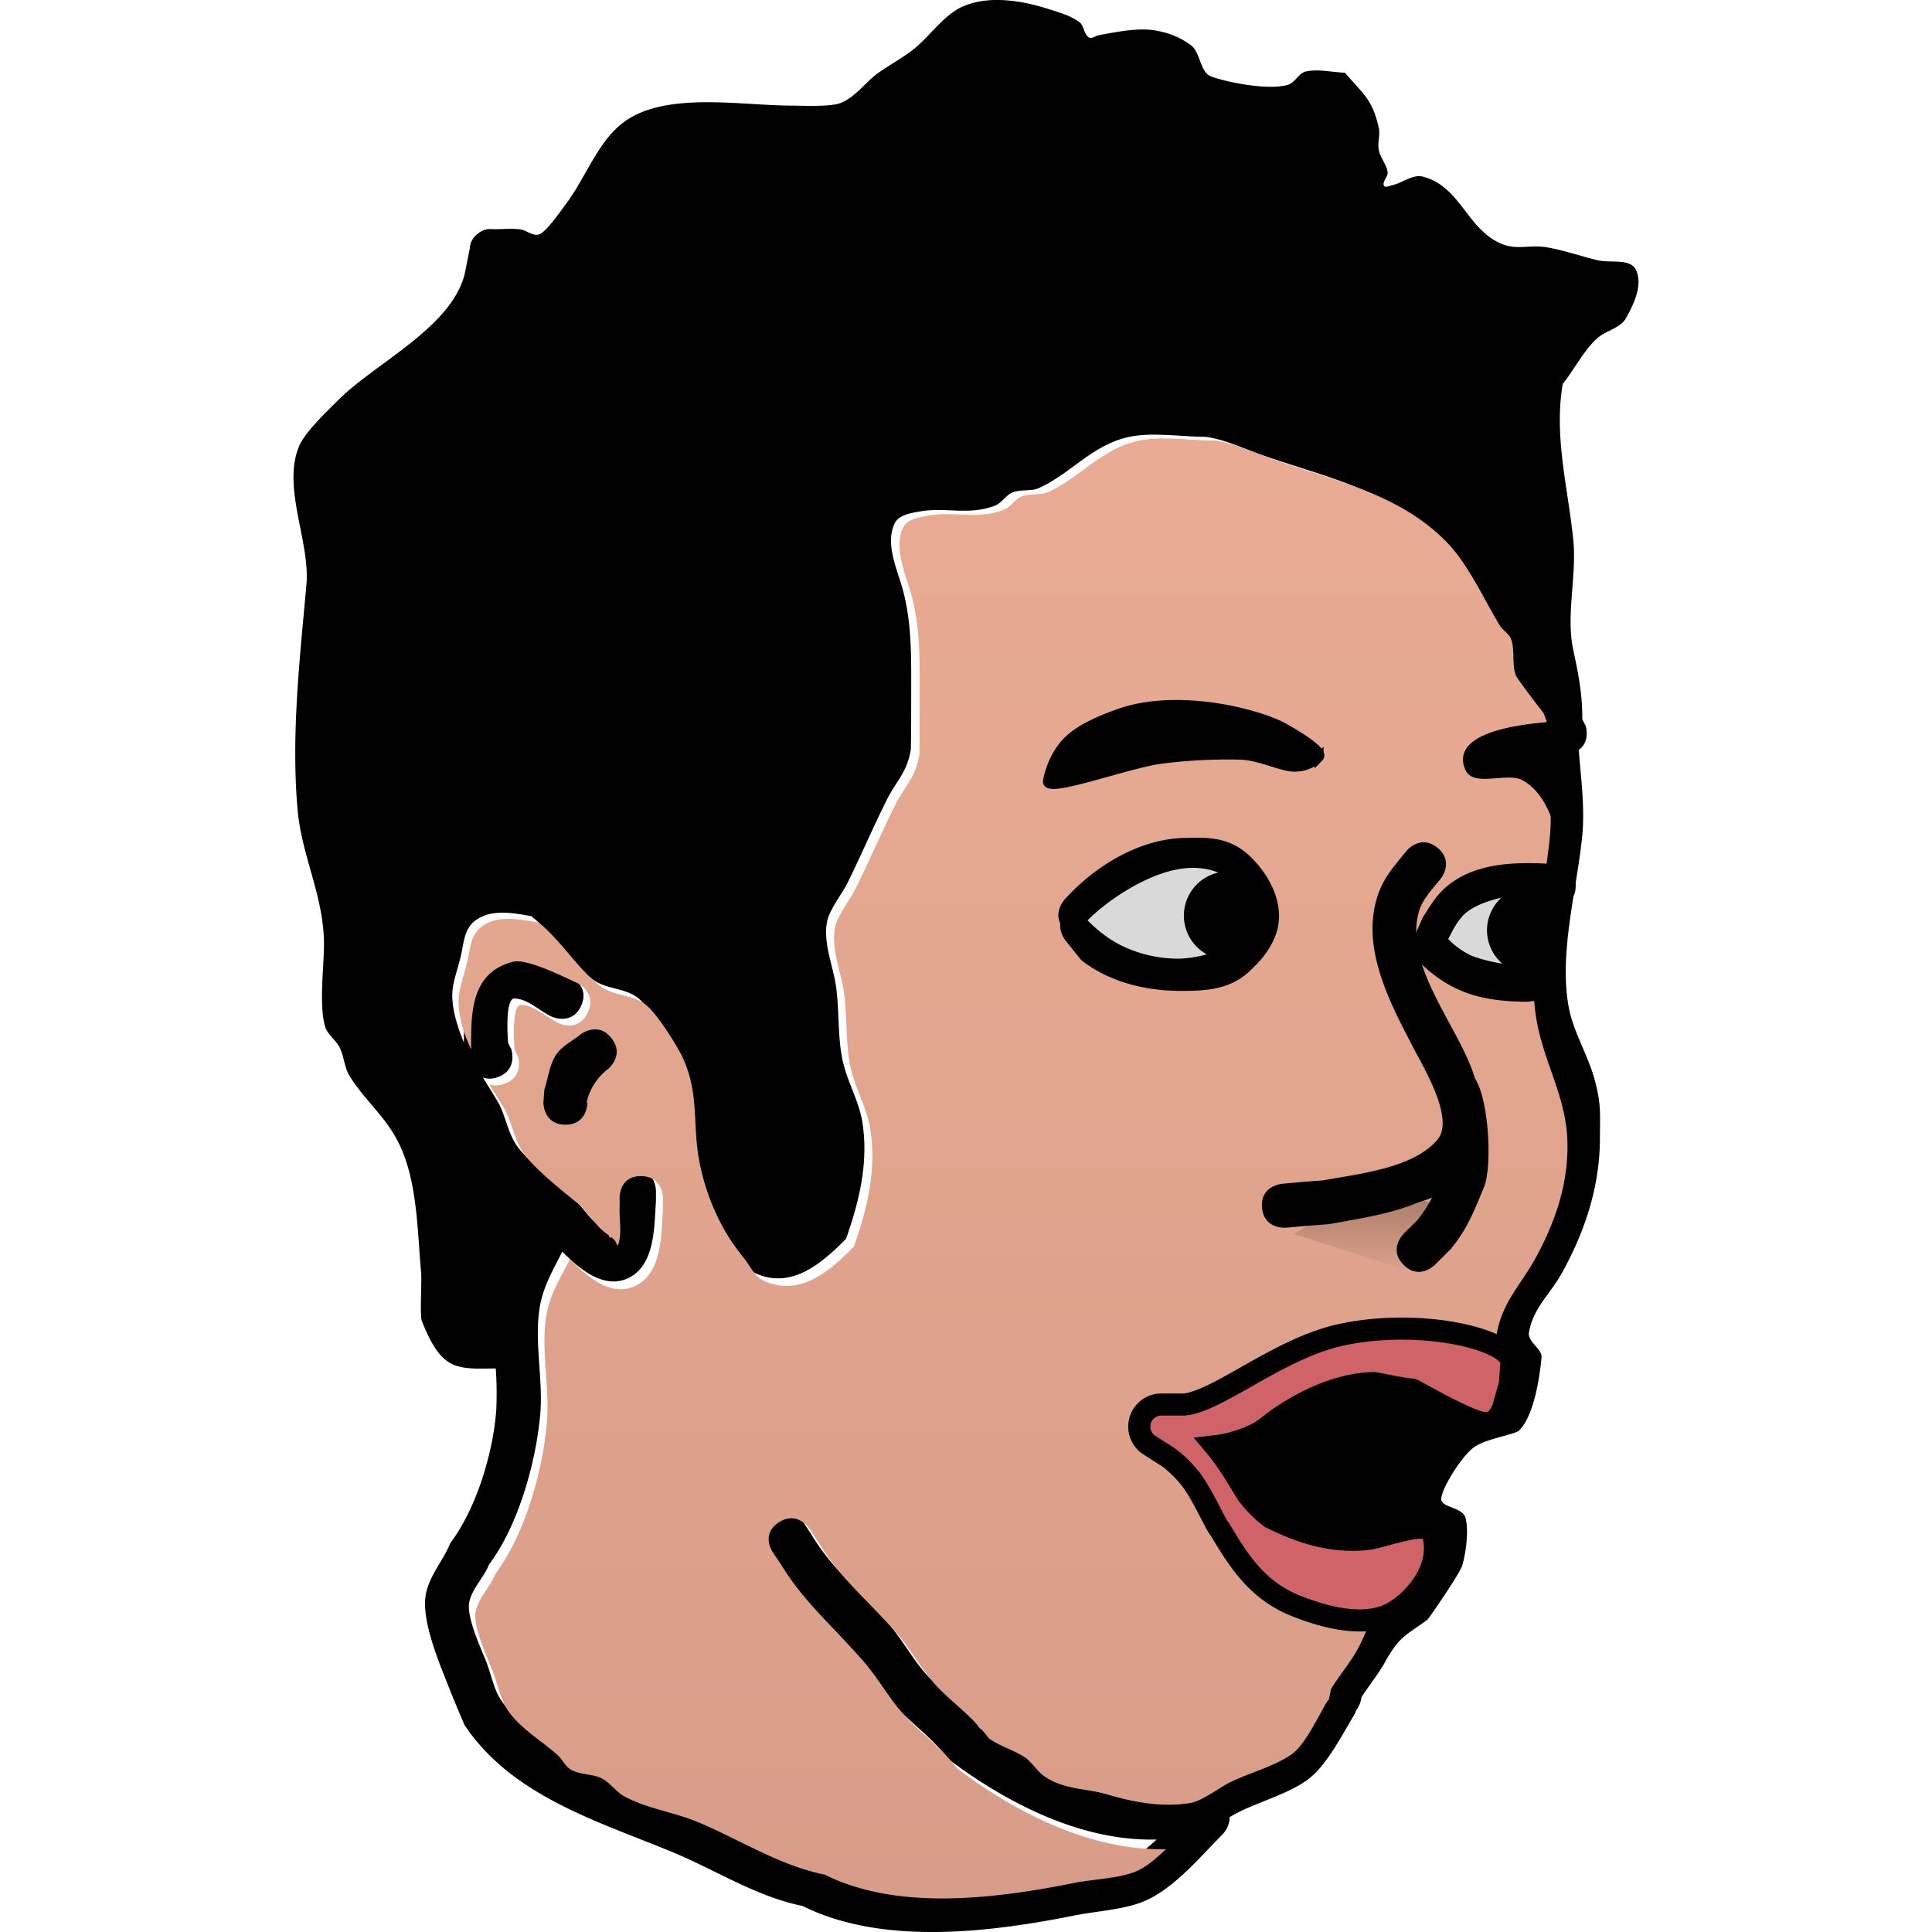 <svg xmlns="http://www.w3.org/2000/svg" xml:space="preserve" width="84" height="84" viewBox="0 0 22.225 22.225"><defs><linearGradient id="a" x1="247.818" x2="247.818" y1="116.16" y2="280.813" gradientUnits="userSpaceOnUse"><stop offset="0" stop-color="#e9ab93"/><stop offset="1" stop-color="#d89d88"/></linearGradient><linearGradient id="b" x1="289.154" x2="289.154" y1="200.255" y2="210.592" gradientUnits="userSpaceOnUse"><stop offset="0" stop-color="#a27766"/><stop offset="1" stop-color="#dfa38d"/></linearGradient></defs><g stroke-miterlimit="10" data-paper-data="{&quot;isPaintingLayer&quot;:true}" style="mix-blend-mode:normal"><path d="M17.36 11.189v-.135c0-.31.034-.575.109-.875 0 0 .037-.15.172-.187q.032-.215.054-.421c.042-.42-.05-.83-.052-1.245 0 0 0-.041.017-.09l-.035-.09c-.052-.069-.303-.392-.319-.436-.045-.129-.009-.276-.05-.406-.022-.067-.097-.105-.133-.165-.194-.319-.36-.706-.629-.974-.557-.556-1.326-.695-2.031-.95-.196-.072-.39-.163-.596-.19-.264 0-.59-.052-.848-.005-.438.08-.686.418-1.062.592-.095.044-.212.014-.309.053-.078.031-.124.122-.203.152-.305.116-.567.013-.864.067-.105.018-.242.04-.289.136-.107.22.017.506.078.71.122.407.112.821.112 1.24 0 .102 0 .627-.005.658-.047.268-.163.347-.277.576-.16.318-.298.646-.457.965-.054.107-.206.302-.23.44-.044.236.067.495.102.724.046.3.013.643.096.937.06.217.175.42.21.643.072.463-.037.905-.188 1.337-.26.263-.617.59-1.04.398-.112-.05-.163-.181-.24-.275a2.5 2.5 0 0 1-.506-1.123c-.074-.415.002-.752-.184-1.16-.062-.135-.301-.519-.432-.616-.147-.11-.362-.095-.508-.204-.258-.191-.45-.523-.711-.731-.17-.03-.388-.072-.555 0-.236.101-.209.288-.265.497-.078.289-.128.371-.05.683q.04.148.095.274c0-.384-.02-.88.482-1.005.156-.04.582.174.74.246 0 0 .231.105.126.336s-.336.126-.336.126c-.145-.066-.27-.203-.428-.21-.12-.007-.076.5-.076.512l.037.072s.08.241-.16.322a.25.25 0 0 1-.166.004l.164.266c.1.169.12.382.24.538.138.181.407.394.593.545a.22.22 0 0 1 .092.094l.026.024c.053.062.102.128.16.185.05.049.112.083.16.132.016.015.022.078.03.057.049-.143.009-.302.018-.454V13.7s0-.254.253-.254c.254 0 .254.254.254.254v.12c-.021.26-.003.7-.287.866-.282.164-.577-.068-.79-.288-.1.198-.214.388-.257.622-.072.397.038.844.003 1.247-.05.56-.252 1.28-.59 1.732-.06.15-.19.27-.226.427-.037.165.126.52.189.675.062.153.087.325.18.462.134.203.385.349.563.507.06.054.094.138.166.176.104.056.237.042.343.095.098.05.162.152.259.206.246.136.576.183.839.293.486.203.939.5 1.458.604.843.421 1.97.272 2.865.093.21-.042.513-.05.708-.136.117-.052.23-.14.336-.24-.873.023-1.732-.426-2.393-.923-.174-.228-.362-.36-.559-.558s-.336-.463-.52-.674c-.324-.37-.683-.678-.94-1.102l-.095-.142s-.141-.212.07-.352c.211-.141.352.07.352.07l.108.163c.235.398.586.685.889 1.03.175.201.306.46.495.648.193.191.393.333.559.558.126.094.286.134.417.222.083.055.132.15.212.209.226.164.482.14.737.216.294.089.628.15.946.096.132-.022.344-.183.443-.232.218-.11.526-.188.72-.33.152-.11.301-.434.394-.589 0 0 .01-.016.028-.036l.023-.116c.093-.155.213-.293.3-.451.112-.199.15-.353.247-.5-.453.014-.912-.034-1.226-.417-.113-.138-.166-.317-.25-.475-.287-.29-1.358-.51-1.008-1.159.08-.148.618-.182.794-.232.383-.108.642-.423 1.021-.53.638-.178 1.341-.075 2-.104q.001-.105.019-.207c.067-.359.27-.548.436-.846.224-.403.375-.835.373-1.298.002-.535-.26-.918-.352-1.432a2 2 0 0 1-.03-.24c-.155-.056-.155-.239-.155-.239M5.982 2.639c.075.008.146.08.218.058.086-.027.267-.293.32-.364.242-.326.381-.779.74-.983.496-.284 1.296-.135 1.85-.135.088 0 .444.017.56-.03.16-.064.268-.215.402-.323.16-.12.344-.208.492-.342.174-.157.319-.37.537-.456.302-.12.677-.053.977.045.116.037.237.072.336.143.057.04.053.14.111.178.034.022.08-.02.12-.026.201-.037.475-.094.678-.047a.9.9 0 0 1 .386.17c.105.094.096.308.229.355.203.072.674.16.882.092.08-.026.12-.134.203-.152.147-.031.299.01.448.014.218.256.316.304.39.636.018.083-.017.171 0 .254.018.09.089.164.102.254.007.053-.062.104-.044.154.012.03.067.003.099-.004.118-.027.232-.127.35-.098.434.11.505.608.91.775.17.07.323.008.502.036.204.032.399.104.6.151.146.035.373-.025.439.11.082.17-.022.392-.115.557-.065.116-.228.14-.327.228-.154.135-.271.367-.4.528-.104.61.063 1.2.122 1.802.04.399-.085.856-.003 1.246.061.29.106.5.106.806v.005l.038.071s.06.179-.078.28c.024.33.072.659.039.994-.062.62-.27 1.339-.155 1.966.054.287.224.555.299.836.077.287.06.389.06.677-.002.551-.172 1.066-.439 1.547-.13.236-.328.396-.377.678-.02.117.153.186.144.292-.017.184-.08.672-.262.842-.04.038-.34.087-.485.17-.166.092-.437.55-.404.633.033.085.249.082.278.203.041.173-.006.441-.042.551-.032.094-.347.554-.4.62-.26.182-.33.204-.483.48-.08.144-.185.271-.274.409a.3.3 0 0 1-.06.149c-.012.035-.026.058-.026.058-.132.22-.312.572-.52.731-.214.165-.56.26-.803.382q-.06.03-.108.06c.006.111-.08.197-.08.197-.258.258-.547.611-.888.763-.23.102-.568.12-.816.17-.974.195-2.21.348-3.129-.11-.53-.107-.992-.41-1.488-.616-.854-.355-1.851-.642-2.4-1.466a18 18 0 0 1-.227-.553c-.098-.247-.268-.68-.217-.95.04-.215.2-.388.282-.59.298-.396.489-1.026.527-1.519a4 4 0 0 0-.005-.489c-.455.006-.622.03-.85-.545-.025-.06 0-.457-.008-.552-.043-.464-.041-1.02-.238-1.453-.157-.345-.406-.52-.589-.821-.058-.097-.06-.22-.11-.32-.044-.089-.141-.148-.168-.242-.073-.251-.013-.677-.013-.943.001-.552-.257-1.015-.304-1.554-.075-.858.026-1.739.102-2.585.044-.493-.277-1.107-.089-1.583.07-.175.328-.414.467-.553.427-.425 1.346-.852 1.454-1.495l.047-.237a.22.22 0 0 1 .089-.167.22.22 0 0 1 .18-.055c.104 0 .207-.01.31.001"/><path fill="url(#a)" d="m203.45 201.846.006.821c-.09 1.49.304 3.057-.182 4.467-.07.2-.234-.399-.383-.548-.48-.481-1.092-.82-1.575-1.297-.573-.567-1.056-1.22-1.585-1.83 0 0-.088-.101-.247-.236a2.14 2.14 0 0 0-.914-.92c-1.823-1.494-4.474-3.591-5.836-5.375-1.172-1.535-1.367-3.64-2.357-5.298-.548-.918-1.095-1.778-1.62-2.623.434.152.972.177 1.634-.044 2.372-.79 1.582-3.165 1.582-3.165l-.372-.71c0-.121-.427-5.11.754-5.055 1.564.074 2.883 1.459 4.308 2.108 0 0 2.181 1.002 3.216-1.274 1.034-2.276-1.24-3.313-1.24-3.313-1.558-.705-5.66-2.77-7.196-2.384-4.933 1.243-4.733 6.106-4.744 9.89-.363-.837-.774-1.75-1.021-2.725-.778-3.065-.284-3.883.482-6.729.554-2.057.287-3.895 2.615-4.895 1.643-.706 3.878-.24 5.549.044 2.564 2.053 4.462 5.314 7 7.2 1.442 1.07 3.56.928 5 2 1.292.96 3.645 4.73 4.254 6.06 1.84 4.019 1.091 7.325 1.817 11.41.702 3.95 2.43 7.97 4.976 11.04.764.921 1.267 2.207 2.356 2.7 4.177 1.894 7.588-1.291 10.154-3.879 1.492-4.246 2.555-8.632 1.846-13.196-.34-2.193-1.463-4.203-2.063-6.34-.811-2.891-.48-6.282-.931-9.237-.345-2.257-1.43-4.805-1.008-7.13.246-1.356 1.745-3.277 2.276-4.338 1.57-3.14 2.94-6.365 4.51-9.504 1.124-2.25 2.265-3.029 2.733-5.667.054-.308.046-5.48.046-6.473 0-4.126.116-8.105-1.085-12.114-.602-2.009-1.836-4.918-.777-7.088.459-.94 1.808-1.158 2.838-1.344 2.932-.527 5.51.485 8.517-.657.779-.295 1.227-1.19 2-1.5.954-.381 2.108-.083 3.039-.515 3.704-1.72 6.147-5.04 10.46-5.827 2.54-.464 5.762.045 8.354.04 2.034.272 3.94 1.17 5.87 1.872 6.94 2.521 14.523 3.895 20.01 9.363 2.652 2.643 4.283 6.457 6.19 9.596.361.594 1.097.962 1.31 1.623.412 1.28.054 2.734.501 4.001.153.432 2.625 3.616 3.141 4.291l.344.883c-.164.486-.164.893-.164.893.018 4.086.93 8.134.517 12.26-.657 6.561-2.667 14.014-1.475 20.659.908 5.06 3.486 8.838 3.47 14.111.017 4.553-1.475 8.816-3.68 12.786-1.629 2.93-3.628 4.803-4.29 8.332a12 12 0 0 0-.184 2.043c-6.487.286-13.413-.724-19.697 1.037-3.733 1.046-6.29 4.162-10.06 5.225-1.734.49-7.033.828-7.82 2.288-1.353 2.505 1.838 2.948 3.47 4.436 2.53 2.307 4.682 5.158 6.402 6.89.824 1.556 1.342 3.313 2.458 4.675 3.087 3.77 7.604 4.249 12.062 4.104-.959 1.45-1.269 3.046-2.362 5.002-.867 1.553-2.05 2.916-2.967 4.44l-.228 1.142c-.179.203-.273.359-.273.359-.912 1.524-2.383 4.716-3.88 5.804-1.915 1.39-4.949 2.173-7.096 3.247-.97.484-3.068 2.067-4.365 2.285-3.128.528-6.425-.07-9.32-.94-2.507-.753-5.034-.516-7.256-2.131-.79-.574-1.274-1.518-2.087-2.06-1.29-.858-2.87-1.252-4.112-2.18-1.632-2.214-3.608-3.615-5.504-5.5-1.86-1.848-3.153-4.394-4.885-6.371-2.976-3.4-6.443-6.235-8.755-10.153l-1.066-1.601s-1.39-2.082-3.47-.695c-2.08 1.386-.639 3.382-.639 3.382l.935 1.4c2.537 4.171 6.056 7.2 9.245 10.846 1.814 2.075 3.171 4.675 5.115 6.629 1.941 1.95 3.786 3.253 5.496 5.499 6.507 4.892 14.95 9.308 23.54 9.081-1.046.988-2.132 1.955-3.289 2.468-1.919.851-4.908.918-6.974 1.331-8.805 1.761-19.916 3.236-28.216-.914-5.115-1.023-9.58-3.951-14.363-5.949-2.587-1.08-5.846-1.548-8.267-2.889-.949-.525-1.579-1.542-2.55-2.026-1.045-.522-2.349-.385-3.38-.934-.7-.373-1.039-1.208-1.63-1.735-1.75-1.559-4.225-3-5.555-4.99-.905-1.354-1.16-3.045-1.768-4.555-.613-1.52-2.23-5.023-1.86-6.648.35-1.544 1.635-2.73 2.215-4.202 3.335-4.447 5.324-11.54 5.81-17.055.35-3.974-.744-8.377-.03-12.286.421-2.307 1.647-4.197 2.633-6.154 2.092 2.166 4.898 4.473 7.674 2.86 2.797-1.624 2.612-5.973 2.817-8.537l.006-1.18s0-2.503-2.5-2.503-2.4 2.495-2.4 2.495" data-paper-data="{&quot;noHover&quot;:false,&quot;origItem&quot;:[&quot;Path&quot;,{&quot;applyMatrix&quot;:true,&quot;segments&quot;:[[[205.90001,199.35],[-2.5,0],[2.5,0]],[208.40001,201.85],[[208.39366,203.02812],[0,0],[-0.20469,2.56448]],[[205.57504,211.55665],[2.79706,-1.62486],[-2.7757,1.61245]],[[197.80389,208.72142],[2.09263,2.16549],[-0.98603,1.95625]],[[195.26774,214.85048],[0.42137,-2.30717],[-0.71393,3.90896]],[[195.29373,227.12724],[0.34968,-3.97366],[-0.48524,5.51424]],[[189.47943,244.17483],[3.33525,-4.447],[-0.58029,1.47332]],[[187.26334,248.3767],[0.35056,-1.54419],[-0.36872,1.62418]],[[189.12121,255.02154],[-0.61334,-1.52084],[0.60874,1.50946]],[[190.88712,259.57379],[-0.90438,-1.3532],[1.33033,1.99052]],[[196.43802,264.56138],[-1.74951,-1.55872],[0.59226,0.52767]],[[198.06784,266.29534],[-0.70015,-0.37283],[1.03135,0.5492]],[[201.44675,267.22852],[-1.04545,-0.52187],[0.97075,0.48458]],[[203.99474,269.25396],[-0.94906,-0.5258],[2.42044,1.34096]],[[212.25673,272.14032],[-2.58686,-1.08018],[4.78355,1.99743]],[[226.61137,278.08533],[-5.11507,-1.02301],[8.30018,4.1501]],[[254.80974,278.99856],[-8.80511,1.76102],[2.06629,-0.41326]],[[261.7796,277.66775],[-1.91901,0.85141],[1.15713,-0.51339]],[[265.08849,275.29829],[-1.04634,0.98751],[-8.58961,0.2263]],[[241.53226,266.21779],[6.50699,4.89158],[-1.70951,-2.24624]],[[236.03226,260.71779],[1.94094,1.95068],[-1.94384,-1.95358]],[[230.9114,254.08803],[1.81471,2.07485],[-3.18857,-3.64567]],[[221.6563,243.23627],[2.53647,4.17225],[0,0]],[220.7199,241.83678],[[221.41328,238.3699],[-2.08013,1.38675],[2.08013,-1.38675]],[224.88016,239.06328],[[225.94376,240.6638],[0,0],[2.31268,3.91791]],[[234.68866,250.81204],[-2.97594,-3.39976],[1.73139,1.97797]],[[239.56779,257.18228],[-1.85886,-1.84754],[1.89668,1.88513]],[[245.06779,262.68228],[-1.6327,-2.21411],[1.24216,0.92784]],[[249.17625,264.86294],[-1.29088,-0.85877],[0.81336,0.54109]],[[251.2618,266.92194],[-0.79032,-0.57422],[2.22238,1.61471]],[[258.51239,269.05369],[-2.50617,-0.75277],[2.89558,0.86973]],[[267.82725,269.99516],[-3.1288,0.52724],[1.2966,-0.21849]],[[272.18911,267.71043],[-0.96963,0.48482],[2.14673,-1.07337]],[[279.2793,264.46576],[-1.9144,1.39099],[1.49757,-1.08814]],[[283.15628,258.66382],[-0.91224,1.52452],[0,0]],[[283.42861,258.30529],[-0.17875,0.20255],[0,0]],[[283.65628,257.16382],[0,0],[0.91703,-1.52461]],[[286.6206,252.72524],[-0.86773,1.55319],[1.09282,-1.95607]],[[289.04347,247.80278],[-0.95918,1.44924],[-4.45825,0.14454]],[[276.97586,243.7017],[3.08736,3.77107],[-1.11505,-1.36199]],[[274.51833,239.02774],[0.82438,1.55524],[-2.82883,-2.85028]],[[264.59339,227.61567],[-3.44897,6.38744],[0.78807,-1.45948]],[[272.40497,225.33444],[-1.73352,0.48897],[3.77051,-1.06352]],[[282.45718,220.11947],[-3.73316,1.04636],[6.28384,-1.76129]],[[302.14946,219.09107],[-6.48726,0.2862],[0.01196,-0.68434]],[[302.3323,217.0496],[-0.12665,0.67458],[0.66242,-3.52829]],[[306.6206,208.72525],[-1.62829,2.93087],[2.20533,-3.96953]],[[310.30002,195.95006],[0.0169,4.55262],[0.01608,-5.27322]],[[306.8323,181.85052],[0.90756,5.05992],[-1.19185,-6.6449]],[[308.31218,161.20372],[-0.65687,6.56177],[0.41303,-4.12592]],[[307.80002,148.95006],[0.0181,4.08535],[0,0]],[[307.96429,148.05735],[-0.16427,0.48563],[0,0]],[[307.62061,147.17481],[0,0],[-0.51673,-0.6749]],[[304.48202,142.88641],[0.15253,0.43189],[-0.44746,-1.26702]],[[303.98202,138.88641],[0.4115,1.27915],[-0.21275,-0.66134]],[[302.67339,137.26433],[0.36077,0.5937],[-1.9072,-3.13862]],[[296.48755,127.6719],[2.65238,2.6429],[-5.48705,-5.46743]],[[276.48868,118.31468],[6.94159,2.52178],[-1.929,-0.70077]],[[270.6228,116.4437],[2.03419,0.27238],[-2.59218,0.00577]],[[262.27279,116.40489],[2.54016,-0.46394],[-4.31218,0.78757]],[[251.8193,122.23278],[3.70467,-1.71898],[-0.93107,0.43202]],[[248.78352,122.74842],[0.95292,-0.38142],[-0.77366,0.30967]],[[246.78352,124.24842],[0.77909,-0.29574],[-3.00683,1.14139]],[[238.27279,124.9049],[2.93145,-0.52757],[-1.0297,0.18532]],[[235.43626,126.24867],[0.45892,-0.94022],[-1.059,2.16963]],[[236.19638,133.23764],[-0.60164,-2.00875],[1.20066,4.00878]],[[237.30003,145.45001],[0,-4.12552],[0,0.9939]],[[237.25492,151.92278],[0.05457,-0.30788],[-0.46761,2.63818]],[[234.52594,157.58815],[1.12519,-2.25032],[-1.5697,3.13931]],[[230.02594,167.08815],[1.56963,-3.13935],[-0.53054,1.06113]],[[227.75492,171.42278],[0.24593,-1.35519],[-0.42204,2.32571]],[[228.76774,178.54956],[-0.34466,-2.2571],[0.45114,2.95439]],[[229.70756,187.77638],[-0.81139,-2.89188],[0.59939,2.1363]],[[231.77586,194.10326],[-0.34031,-2.19254],[0.70841,4.5641]],[[229.92665,207.26434],[1.49117,-4.24665],[-2.56682,2.58771]],[[219.68199,211.18608],[4.17637,1.89345],[-1.08948,-0.49394]],[[217.3237,208.48107],[0.76357,0.92082],[-2.54657,-3.07102]],[[212.34513,197.42278],[0.70171,3.94991],[-0.72563,-4.08453]],[[210.53091,185.99934],[1.83935,4.0184],[-0.60882,-1.33007]],[[206.27931,179.9343],[1.29107,0.96057],[-1.44018,-1.0715]],[[201.27931,177.9343],[1.44118,1.07015],[-2.53844,-1.88494]],[[194.27961,170.73227],[2.56461,2.05249],[-1.67105,-0.28507]],[[188.82046,170.73227],[1.64316,-0.70609],[-2.32828,1.00049]],[[186.20757,175.62365],[0.55407,-2.05757],[-0.76628,2.84562]],[[185.72632,182.34738],[-0.77719,-3.06426],[0.24754,0.97598]],[[186.65017,185.05016],[-0.36257,-0.83802],[0.01089,-3.78505]],[[191.39735,175.15105],[-4.93372,1.24313],[1.53514,-0.3868]],[[198.68452,177.57408],[-1.55691,-0.70564],[0,0]],[[199.92593,180.8845],[1.03451,-2.27591],[-1.03451,2.27592]],[[196.61551,182.12591],[0,0],[-1.42456,-0.64957]],[[192.40268,180.04894],[1.56391,0.0741],[-1.1806,-0.05594]],[[191.65002,185.1],[-0.00049,-0.12137],[0,0]],[192.02173,185.80943],[[190.44059,188.97171],[2.37171,-0.79057],[0,0]],[[190.44058,188.97171],[0,0],[-0.66176,0.22059]],[[188.80742,189.0151],[0.43274,0.15159],[0.52378,0.84494]],[[190.42666,191.63569],[-0.54807,-0.91815],[0.99006,1.65861]],[[192.78432,196.9293],[-1.17248,-1.53509],[1.36232,1.78365]],[[198.61988,202.29877],[-1.82244,-1.49314],[0.34813,0.18754]],[[199.53406,203.21817],[-0.22517,-0.44347],[0.15908,0.13464]],[[199.78145,203.45374],[0,0],[0.52817,0.60939]],[[201.36597,205.2819],[-0.57348,-0.56695],[0.48322,0.47773]],[[202.94041,206.57677],[-0.48017,-0.4808],[0.14934,0.14954]],[[203.22498,207.14335],[-0.06888,0.1998],[0.48612,-1.41029]],[[203.40636,202.67188],[-0.09064,1.48896],[0,0]],[203.40001,201.85]],&quot;closed&quot;:true,&quot;fillColor&quot;:[0,0,0,1],&quot;strokeWidth&quot;:0.5}]}" style="fill:url(#a)" transform="translate(-13.624 -6.804)scale(.102)"/><path d="M13.833 10.544c0-.15.066-.286.17-.379-.372-.355-.955.091-1.283.421l.077.098c.353.283.82.375 1.13.154a.5.5 0 0 1-.094-.294m.88 0c0 .328-.28.572-.335.625-.231.218-.509.23-.793.23-.41 0-.833-.105-1.148-.356l-.18-.224s-.073-.09-.06-.197c-.07-.143.05-.275.05-.275.362-.398.867-.697 1.383-.708.252-.005.507-.019.748.21.111.104.336.367.336.695"/><path fill="#d9d9d9" d="M12.511 10.587c.203-.204.63-.51 1.033-.586.337-.064.658.049.817.353.02.04.043.14.054.184-.113.314-.468.472-.841.49a1.5 1.5 0 0 1-.706-.167 1.5 1.5 0 0 1-.357-.274" data-paper-data="{&quot;noHover&quot;:false,&quot;origItem&quot;:[&quot;Path&quot;,{&quot;applyMatrix&quot;:true,&quot;segments&quot;:[[[260.08778,172.16223],[0,0],[4.70483,3.7757]],[[273.74576,170.166],[-2.17635,6.09524],[-0.10719,-0.42756]],[[273.32395,168.92471],[0.20223,0.38832],[-3.42625,-6.57917]],[[259.32955,171.20134],[3.66499,-3.69149],[0,0]]],&quot;closed&quot;:true,&quot;fillColor&quot;:[0,0,0,1]}]}"/><path d="M17.284 11.082a3 3 0 0 1 .006-.756 1.1 1.1 0 0 0-.413.171c-.105.083-.165.213-.212.304 0 0 .133.144.282.196.125.044.26.076.337.085m.707-.234-.06.23a.25.25 0 0 1 .061.136c.039.251-.232.287-.232.287l-.192.023c-.512-.003-.868-.1-1.222-.439a.21.21 0 0 1-.1-.156.2.2 0 0 1 .033-.176l.085-.193c.067-.107.141-.233.234-.322.336-.322.839-.326 1.274-.298 0 0 .273.018.253.271a.23.23 0 0 1-.132.204z"/><path fill="#d9d9d9" d="M16.947 11.002a.9.9 0 0 1-.287-.2c.048-.09.11-.227.214-.31.13-.101.317-.147.42-.17a3 3 0 0 0-.007.764 2 2 0 0 1-.34-.084" data-paper-data="{&quot;noHover&quot;:false,&quot;origItem&quot;:[&quot;Path&quot;,{&quot;applyMatrix&quot;:true,&quot;segments&quot;:[[[304.2622,176.08083],[-0.7587,-0.093],[-0.29733,-1.75311]],[[304.32084,168.64013],[-0.33642,1.74248],[-1.00395,0.22021]],[[300.2532,170.32207],[1.27574,-1.00272],[-1.03389,0.81262]],[[298.17238,173.31524],[0.46385,-0.89641],[0,0]],[[300.94683,175.24722],[-1.46337,-0.51457],[1.22498,0.43075]]],&quot;closed&quot;:true,&quot;fillColor&quot;:[0,0,0,1]}]}"/><path d="M6.505 12.938c-.254 0-.254-.254-.254-.254l.011-.15c.045-.134.058-.283.135-.4.068-.103.188-.157.282-.235 0 0 .2-.156.356.045.156.2-.044.356-.044.356a.67.67 0 0 0-.243.382l.01.002s0 .254-.253.254m7.114-2.405a.508.508 0 1 1 1.016 0 .508.508 0 0 1-1.016 0m3.487.169c0-.28.228-.508.508-.508s.35.228.35.508-.07.508-.35.508a.51.51 0 0 1-.508-.508"/><path fill="#d06368" stroke="#000" stroke-width=".254" d="m17.369 15.921-.079.281c-.02.032-.07.198-.237.166-.204-.038-.756-.362-.804-.381-.163-.017-.332-.059-.445-.077-.348.008-.704.154-1.01.35-.242.155-.227.207-.518.309a1.4 1.4 0 0 1-.296.068c.143.171.253.36.367.548.074.097.157.184.266.27.357.178.709.29 1.11.25.164-.015.706-.232.756-.074.125.395-.194.761-.433.908-.325.2-.806.066-1.134-.064-.444-.175-.66-.514-.874-.874-.058-.065-.17-.34-.317-.554a1.4 1.4 0 0 0-.275-.28l-.22-.14a.254.254 0 0 1 .133-.47h.257c.389-.028 1.082-.64 1.804-.8.933-.205 1.995.058 1.966.33z"/><path stroke="#000" stroke-width=".102" d="M15.175 8.712a.4.4 0 0 1-.32.112c-.15-.018-.384-.13-.58-.136a6 6 0 0 0-.922.047c-.403.056-1.304.396-1.304.256 0-.02.044-.255.198-.432.144-.165.39-.271.634-.357.625-.219 1.48-.03 1.852.147 0 0 .524.278.442.363zm1.733.131c-.228-.456 1.032-.493 1.032-.493l-.035 1.075s-.097-.354-.375-.499c-.178-.093-.55.062-.622-.083z"/><path fill="url(#b)" d="m279.508 205.88 9.173-5.625 10.12 3.427-4.602 6.91z" style="fill:url(#b)" transform="translate(-13.624 -6.804)scale(.102)"/><path d="M16.288 13.842c-.309.128-.67.179-.997.24l-.277.021-.22.02s-.253.023-.276-.23.23-.275.23-.275l.227-.021.25-.019c.394-.074 1.026-.135 1.31-.466.203-.236-.159-.834-.263-1.034-.276-.53-.627-1.172-.421-1.783.07-.208.195-.339.326-.504 0 0 .159-.199.357-.04.199.159.04.357.04.357-.072.089-.203.231-.242.35-.21.638.46 1.358.632 1.938q.062.204.088.382c.03.035.001.33-.11.56a.9.9 0 0 1-.284.344c-.147.101-.31.135-.37.16"/><path d="M16.147 14.551c-.18-.18 0-.359 0-.359l.154-.152c.187-.22.246-.465.42-.7 0 0-.005-1.14.198-.988s.257 1.05.153 1.303c-.116.28-.189.475-.38.71l-.186.186s-.18.18-.359 0"/></g></svg>